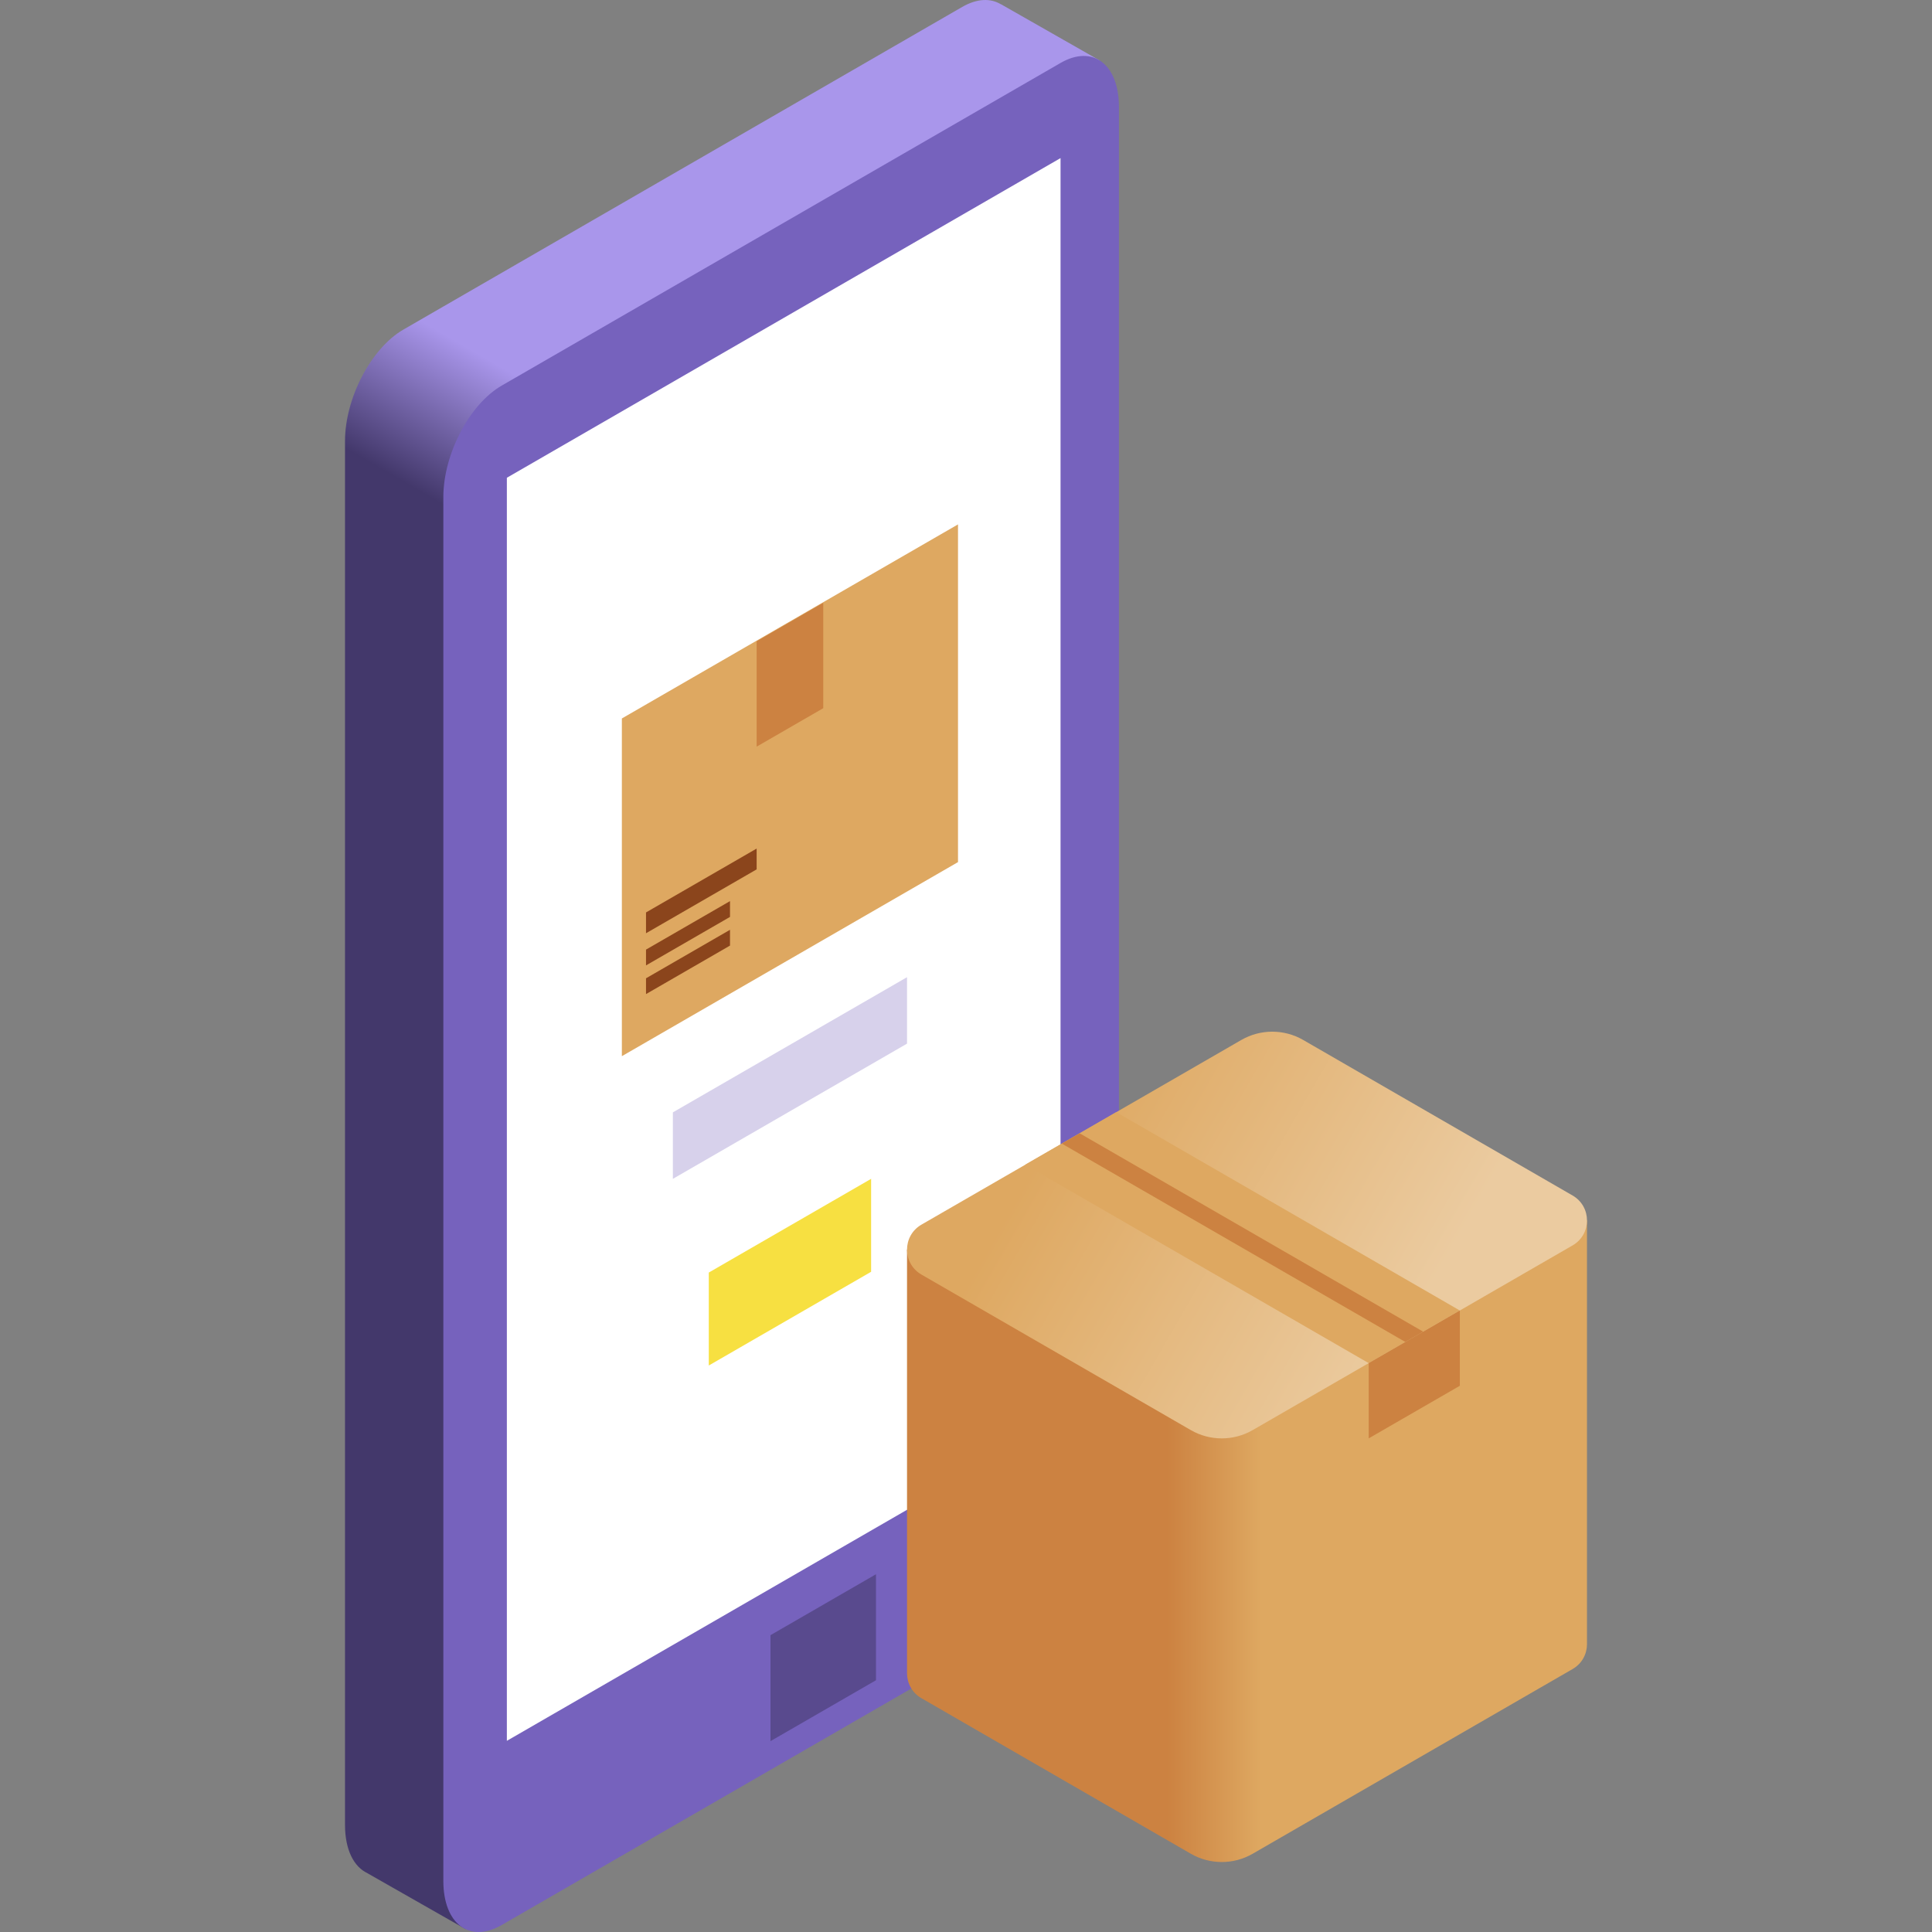 <svg width="80" height="80" viewBox="0 0 80 80" fill="none" xmlns="http://www.w3.org/2000/svg">
<rect x="0" y="0" width="80" height="80" fill="#808080" stroke="none"/>
<g clip-path="url(#clip0)">
<path d="M45.543 2.508L41.448 0.175L41.447 0.179C41.02 -0.081 40.459 -0.068 39.842 0.288L16.704 13.647C15.368 14.418 14.286 16.487 14.286 18.267V75.563C14.286 76.593 14.649 77.298 15.213 77.563L15.213 77.565L19.285 79.884L45.543 2.508Z" fill="url(#paint0_linear)"/>
<path d="M43.915 66.351L20.776 79.71C19.441 80.481 18.358 79.663 18.358 77.882V20.586C18.358 18.805 19.441 16.737 20.776 15.966L43.915 2.607C45.25 1.836 46.333 2.654 46.333 4.435V61.731C46.333 63.511 45.25 65.58 43.915 66.351Z" fill="#7662BD"/>
<path d="M20.988 19.783L43.915 6.546V58.847L20.988 72.084V19.783Z" fill="white"/>
<path d="M31.904 67.709L36.273 65.186V69.575L31.904 72.097V67.709Z" fill="#594A8E"/>
<path d="M25.75 29.75L39.669 21.714V35.698L25.75 43.734V29.75Z" fill="#DEA861"/>
<path d="M27.862 46.061L37.558 40.463V43.215L27.862 48.814V46.061Z" fill="#D7D1EB"/>
<path d="M29.349 52.694L36.071 48.813V52.662L29.349 56.543V52.694Z" fill="#F7E041"/>
<path d="M31.331 26.554L34.089 24.962V29.325L31.331 30.917V26.554Z" fill="#CC8241"/>
<path d="M26.75 37.782L31.331 35.137V35.999L26.75 38.644V37.782Z" fill="#8B451C"/>
<path d="M26.75 39.321L30.228 37.313V37.967L26.75 39.975V39.321Z" fill="#8B451C"/>
<path d="M26.75 40.509L30.228 38.501V39.155L26.75 41.163V40.509Z" fill="#8B451C"/>
<path d="M65.714 68.078V50.536L37.558 51.744V69.286C37.558 69.688 37.757 70.09 38.155 70.319L49.308 76.759C50.102 77.217 51.079 77.217 51.872 76.759L65.117 69.112C65.515 68.882 65.714 68.48 65.714 68.078Z" fill="url(#paint1_linear)"/>
<path d="M38.155 50.71L51.4 43.063C52.193 42.605 53.17 42.605 53.963 43.063L65.117 49.503C65.913 49.962 65.913 51.111 65.117 51.57L51.872 59.217C51.079 59.675 50.102 59.675 49.308 59.217L38.155 52.777C37.359 52.318 37.359 51.17 38.155 50.71Z" fill="url(#paint2_linear)"/>
<path d="M42.449 48.231L56.675 56.444L60.448 54.265L46.223 46.052L42.449 48.231Z" fill="#DEA861"/>
<path d="M44.705 46.927L58.93 55.141L58.191 55.567L43.966 47.354L44.705 46.927Z" fill="#CC8241"/>
<path d="M56.675 56.444V59.56L60.449 57.382V54.265L56.675 56.444Z" fill="#CC8241"/>
</g>
<defs>
<linearGradient id="paint0_linear" x1="29.058" y1="27.083" x2="32.127" y2="21.766" gradientUnits="userSpaceOnUse">
<stop stop-color="#43386B"/>
<stop offset="1" stop-color="#A996EB"/>
</linearGradient>
<linearGradient id="paint1_linear" x1="48.34" y1="63.819" x2="52.208" y2="63.819" gradientUnits="userSpaceOnUse">
<stop stop-color="#CC8241"/>
<stop offset="1" stop-color="#DEA861"/>
</linearGradient>
<linearGradient id="paint2_linear" x1="43.797" y1="46.614" x2="58.282" y2="54.977" gradientUnits="userSpaceOnUse">
<stop stop-color="#DEA861"/>
<stop offset="1" stop-color="#EBCBA0"/>
</linearGradient>
<clipPath id="clip0">
<rect width="80" height="80" fill="white"/>
</clipPath>
</defs>
</svg>
